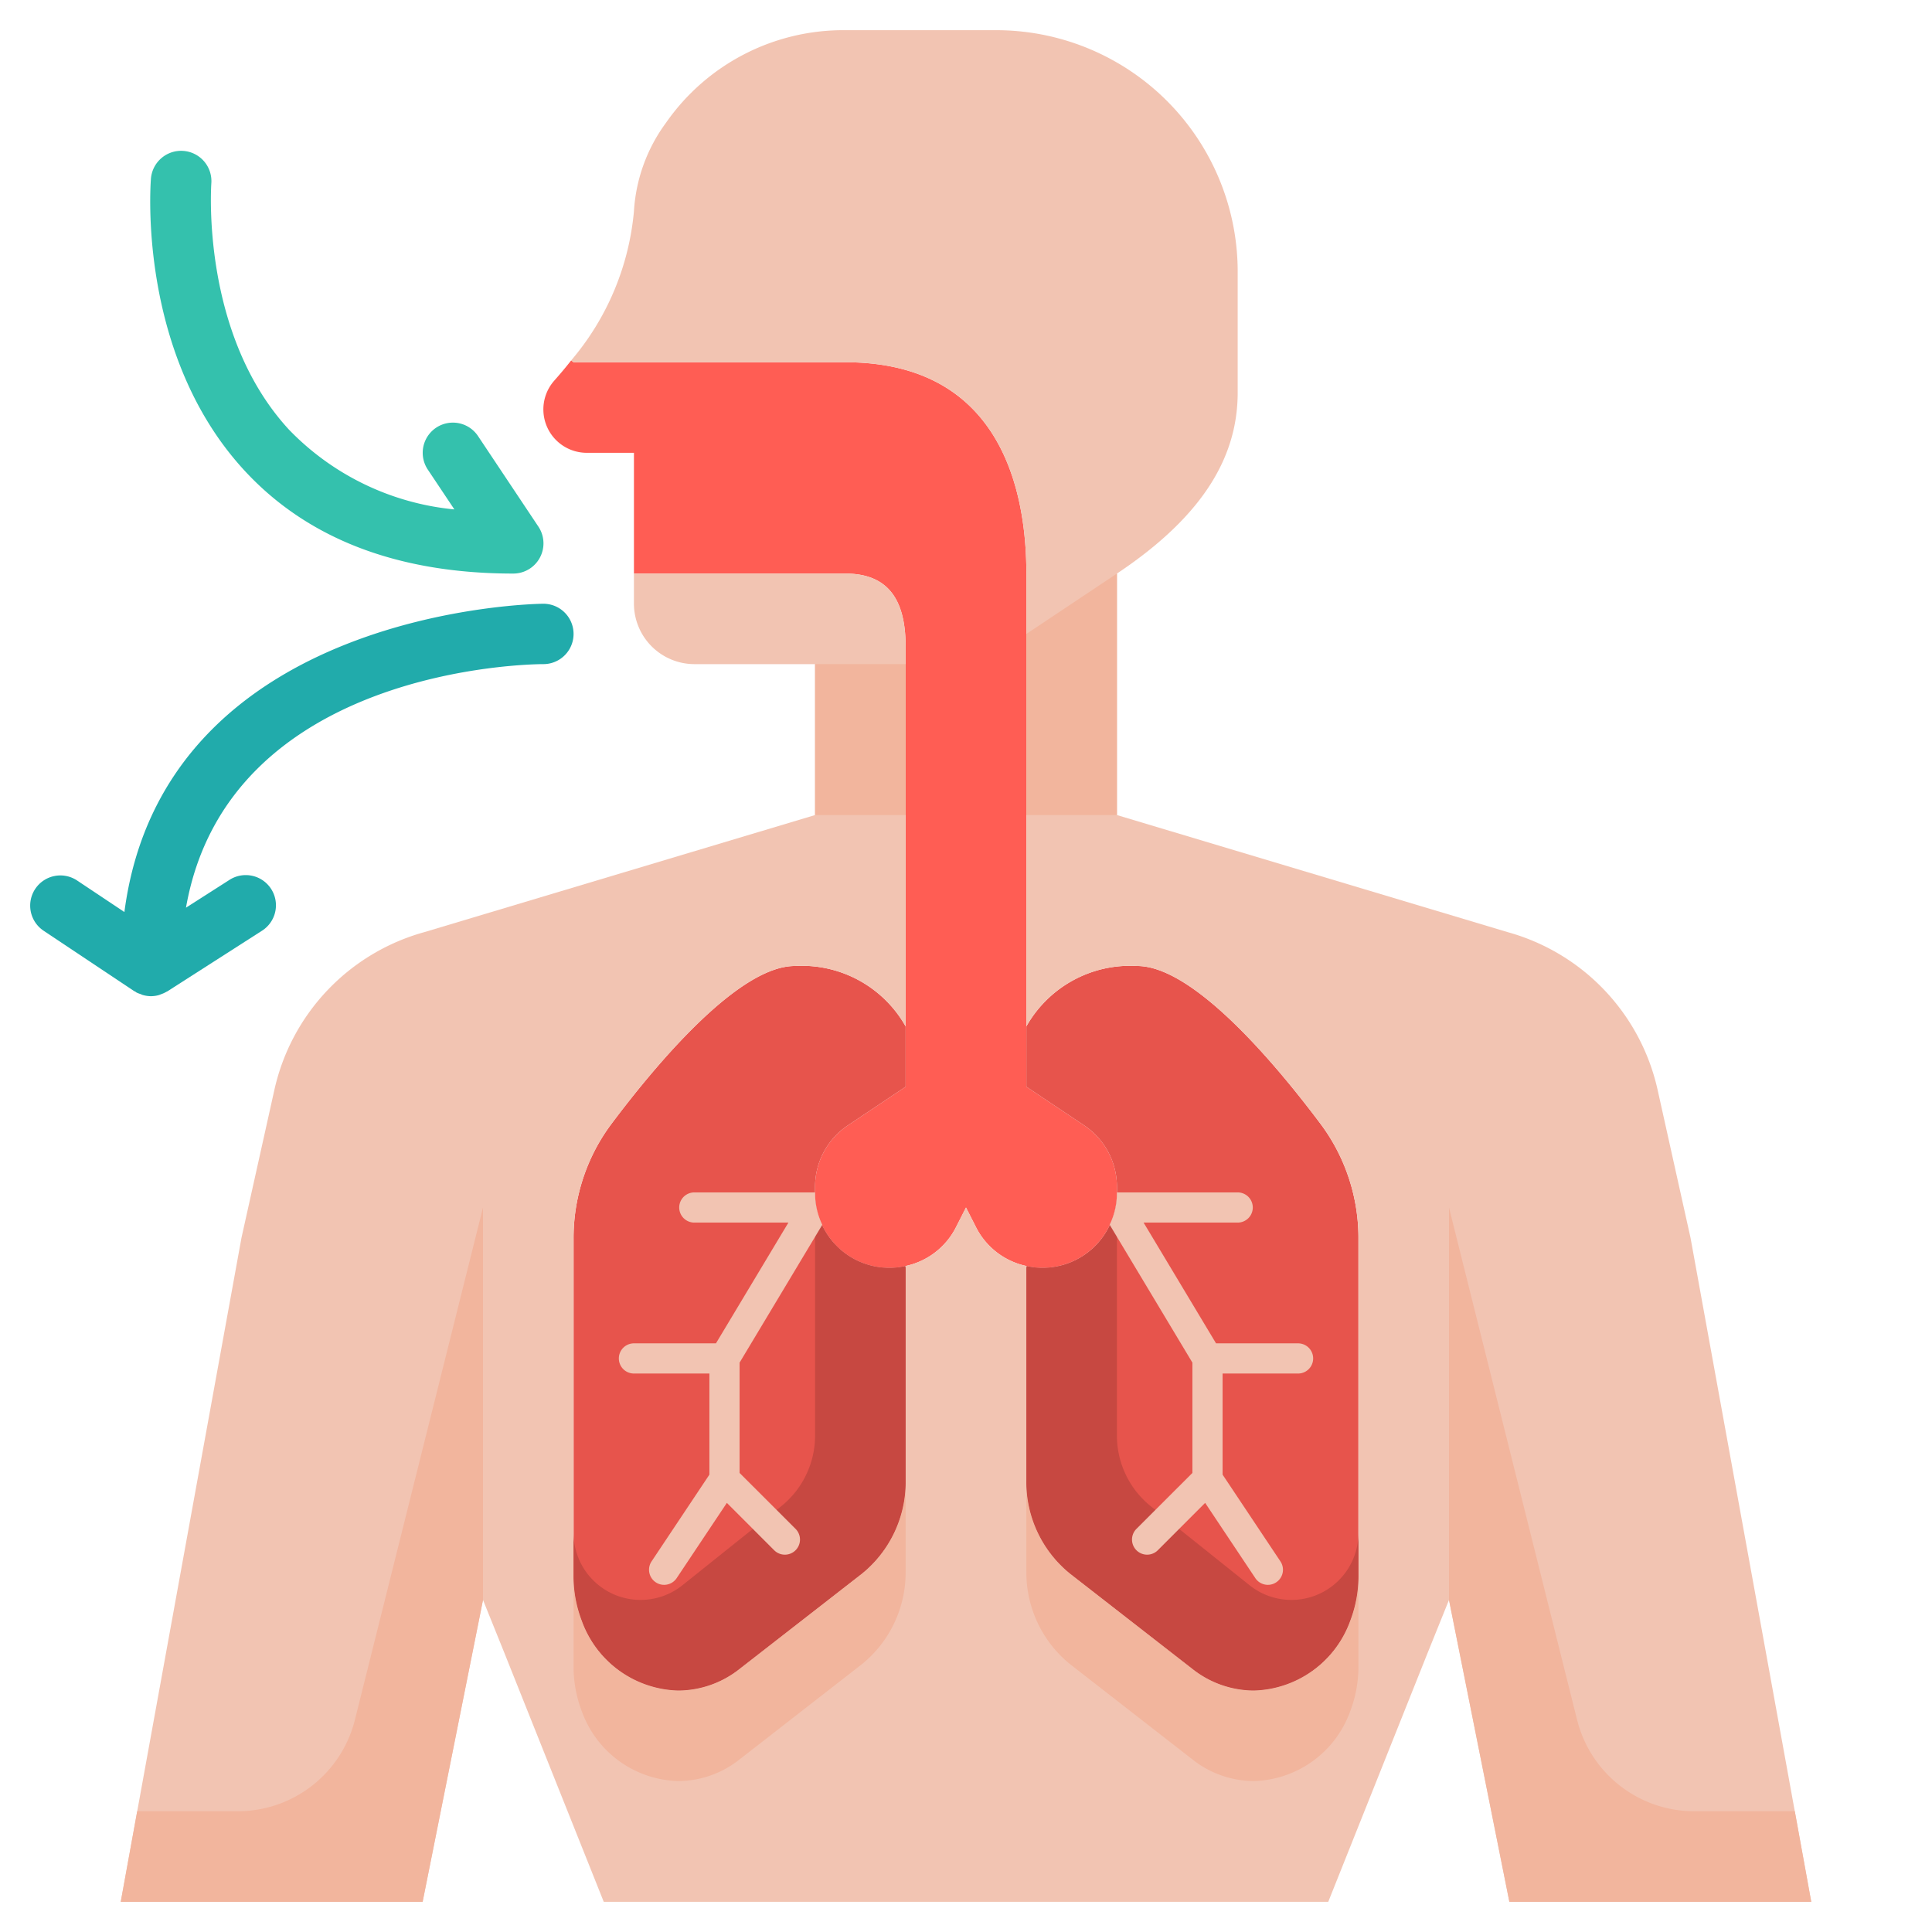 <?xml version="1.0" ?><svg viewBox="0 0 64 64" xmlns="http://www.w3.org/2000/svg"><title/><g data-name="04-Breathe" id="_04-Breathe"><path d="M19,12h9c5,0,6,4,6,7V36l1.9,1.27A2.451,2.451,0,0,1,37,39.32v.21A2.475,2.475,0,0,1,34.53,42a2.242,2.242,0,0,1-.52-.06,2.44,2.44,0,0,1-1.69-1.31L32,40l-.32.63a2.44,2.44,0,0,1-1.69,1.31,2.242,2.242,0,0,1-.52.06A2.458,2.458,0,0,1,27,39.53v-.21a2.451,2.451,0,0,1,1.1-2.05L30,36V21.42c0-1.48-.52-2.42-2-2.42H21V15H19.44a1.438,1.438,0,0,1-1.08-2.39c.15-.17.35-.4.56-.67Z" style="fill:#ff5d54"/><path d="M20.24,37.25C21.79,35.18,24.48,32,26.33,32A3.946,3.946,0,0,1,30,34v2l-1.9,1.27A2.451,2.451,0,0,0,27,39.32v.21A2.458,2.458,0,0,0,29.47,42a2.242,2.242,0,0,0,.52-.06L30,42v7.05a3.907,3.907,0,0,1-1.45,3.08l-4.06,3.16a3.292,3.292,0,0,1-2.02.71,3.491,3.491,0,0,1-3.2-2.32A4.131,4.131,0,0,1,19,52.21V41.05A6.311,6.311,0,0,1,20.24,37.25Z" style="fill:#e7544c"/><path d="M45,41.05V52.21a4.131,4.131,0,0,1-.27,1.47A3.491,3.491,0,0,1,41.53,56a3.292,3.292,0,0,1-2.02-.71l-4.06-3.16A3.907,3.907,0,0,1,34,49.05V42l.01-.06a2.242,2.242,0,0,0,.52.06A2.475,2.475,0,0,0,37,39.53v-.21a2.451,2.451,0,0,0-1.1-2.05L34,36V34a3.946,3.946,0,0,1,3.67-2c1.85,0,4.54,3.18,6.09,5.25A6.311,6.311,0,0,1,45,41.05Z" style="fill:#e7544c"/><path d="M56,41l-1.09-4.9a7,7,0,0,0-4.96-5.22L37,27V19c3-2,4-4,4-6V9a8,8,0,0,0-8-8H28a7.158,7.158,0,0,0-5.94,3.07A5.489,5.489,0,0,0,21,7a8.846,8.846,0,0,1-2.08,4.94L19,12h9c5,0,6,4,6,7V34a3.946,3.946,0,0,1,3.67-2c1.85,0,4.54,3.18,6.09,5.25A6.311,6.311,0,0,1,45,41.05V52.21a4.131,4.131,0,0,1-.27,1.47A3.491,3.491,0,0,1,41.53,56a3.292,3.292,0,0,1-2.02-.71l-4.06-3.16A3.907,3.907,0,0,1,34,49.05V42l.01-.06a2.44,2.44,0,0,1-1.69-1.31L32,40l-.32.63a2.44,2.44,0,0,1-1.69,1.31L30,42v7.05a3.907,3.907,0,0,1-1.45,3.08l-4.06,3.16a3.292,3.292,0,0,1-2.02.71,3.491,3.491,0,0,1-3.2-2.32A4.131,4.131,0,0,1,19,52.21V41.05a6.311,6.311,0,0,1,1.24-3.8C21.79,35.18,24.48,32,26.33,32A3.946,3.946,0,0,1,30,34V21.42c0-1.48-.52-2.42-2-2.42H21v1a2.006,2.006,0,0,0,2,2h4v5L14.05,30.88A7,7,0,0,0,9.09,36.1L8,41,4,63H14l2-10,.69,1.71L20,63H44l3.31-8.29L48,53l2,10H60Z" style="fill:#f2c4b2"/><path d="M28.55,52.13l-4.06,3.16a3.292,3.292,0,0,1-2.02.71,3.491,3.491,0,0,1-3.2-2.32A4.131,4.131,0,0,1,19,52.21v3a4.131,4.131,0,0,0,.27,1.47A3.491,3.491,0,0,0,22.47,59a3.292,3.292,0,0,0,2.02-.71l4.06-3.16A3.907,3.907,0,0,0,30,52.05v-3A3.907,3.907,0,0,1,28.55,52.13Z" style="fill:#f2b59d"/><path d="M41.53,56a3.292,3.292,0,0,1-2.02-.71l-4.06-3.16A3.907,3.907,0,0,1,34,49.05v3a3.907,3.907,0,0,0,1.45,3.08l4.06,3.16a3.292,3.292,0,0,0,2.02.71,3.491,3.491,0,0,0,3.2-2.32A4.131,4.131,0,0,0,45,55.21v-3a4.131,4.131,0,0,1-.27,1.47A3.491,3.491,0,0,1,41.53,56Z" style="fill:#f2b59d"/><path d="M25.874,49.9l-3.266,2.612A2.22,2.22,0,0,1,19,50.779V52.21a4.131,4.131,0,0,0,.27,1.47A3.491,3.491,0,0,0,22.47,56a3.292,3.292,0,0,0,2.02-.71l4.06-3.16A3.907,3.907,0,0,0,30,49.05V42l-.01-.06a2.242,2.242,0,0,1-.52.06A2.458,2.458,0,0,1,27,39.53v8.028A3,3,0,0,1,25.874,49.9Z" style="fill:#c74841"/><path d="M38.126,49.9l3.266,2.612A2.22,2.22,0,0,0,45,50.779V52.21a4.131,4.131,0,0,1-.27,1.47A3.491,3.491,0,0,1,41.53,56a3.292,3.292,0,0,1-2.02-.71l-4.06-3.16A3.907,3.907,0,0,1,34,49.05V42l.01-.06a2.242,2.242,0,0,0,.52.06A2.458,2.458,0,0,0,37,39.53v8.028A3,3,0,0,0,38.126,49.9Z" style="fill:#c74841"/><path d="M11.757,56.97A4,4,0,0,1,7.877,60H4.545L4,63H14l2-10V40Z" style="fill:#f2b59d"/><path d="M56.123,60a4,4,0,0,1-3.88-3.03L48,40V53l2,10H60l-.545-3Z" style="fill:#f2b59d"/><rect height="5" style="fill:#f2b59d" width="3" x="27" y="22"/><polygon points="37 19 34 21 34 27 37 27 37 19" style="fill:#f2b59d"/><path d="M17,19c-3.823,0-6.82-1.151-8.91-3.422C4.562,11.744,4.983,6.153,5,5.917A1,1,0,0,1,7,6.082c0,.049-.36,4.974,2.574,8.152a8.78,8.78,0,0,0,5.478,2.641l-.881-1.32a1,1,0,1,1,1.664-1.11l2,3A1,1,0,0,1,17,19Z" style="fill:#34c1ad"/><path d="M18,20c-.132,0-12.557.13-13.879,10.212L2.555,29.168a1,1,0,0,0-1.11,1.664l3,2c.012.008.025.01.037.017s.024.02.038.028a.9.9,0,0,0,.13.051c.029.011.056.026.085.034A1.031,1.031,0,0,0,4.993,33h.013a.978.978,0,0,0,.253-.036c.027-.007.052-.02.078-.029a1.055,1.055,0,0,0,.168-.076c.011-.007.023-.009.034-.016l3.122-2a1,1,0,1,0-1.078-1.684l-1.422.909C7.557,22.123,17.546,22,18,22a1,1,0,0,0,0-2Z" style="fill:#21abab"/><path d="M43,44.5H40.283l-2.4-4H41a.5.5,0,0,0,0-1H37v.03a2.43,2.43,0,0,1-.24,1.042l2.74,4.567v3.654l-1.854,1.853a.5.5,0,0,0,.708.708l1.568-1.569,1.662,2.492A.5.5,0,0,0,42,52.5a.494.494,0,0,0,.277-.084.5.5,0,0,0,.139-.693L40.5,48.849V45.5H43a.5.5,0,0,0,0-1Z" style="fill:#f2c4b2"/><path d="M27,39.5H23a.5.5,0,0,0,0,1h3.117l-2.4,4H21a.5.5,0,0,0,0,1h2.5v3.349l-1.916,2.874a.5.5,0,0,0,.139.693A.494.494,0,0,0,22,52.5a.5.5,0,0,0,.416-.223l1.662-2.492,1.568,1.569a.5.5,0,0,0,.708-.708L24.5,48.793V45.139l2.739-4.566A2.455,2.455,0,0,1,27,39.53Z" style="fill:#f2c4b2"/></g></svg>